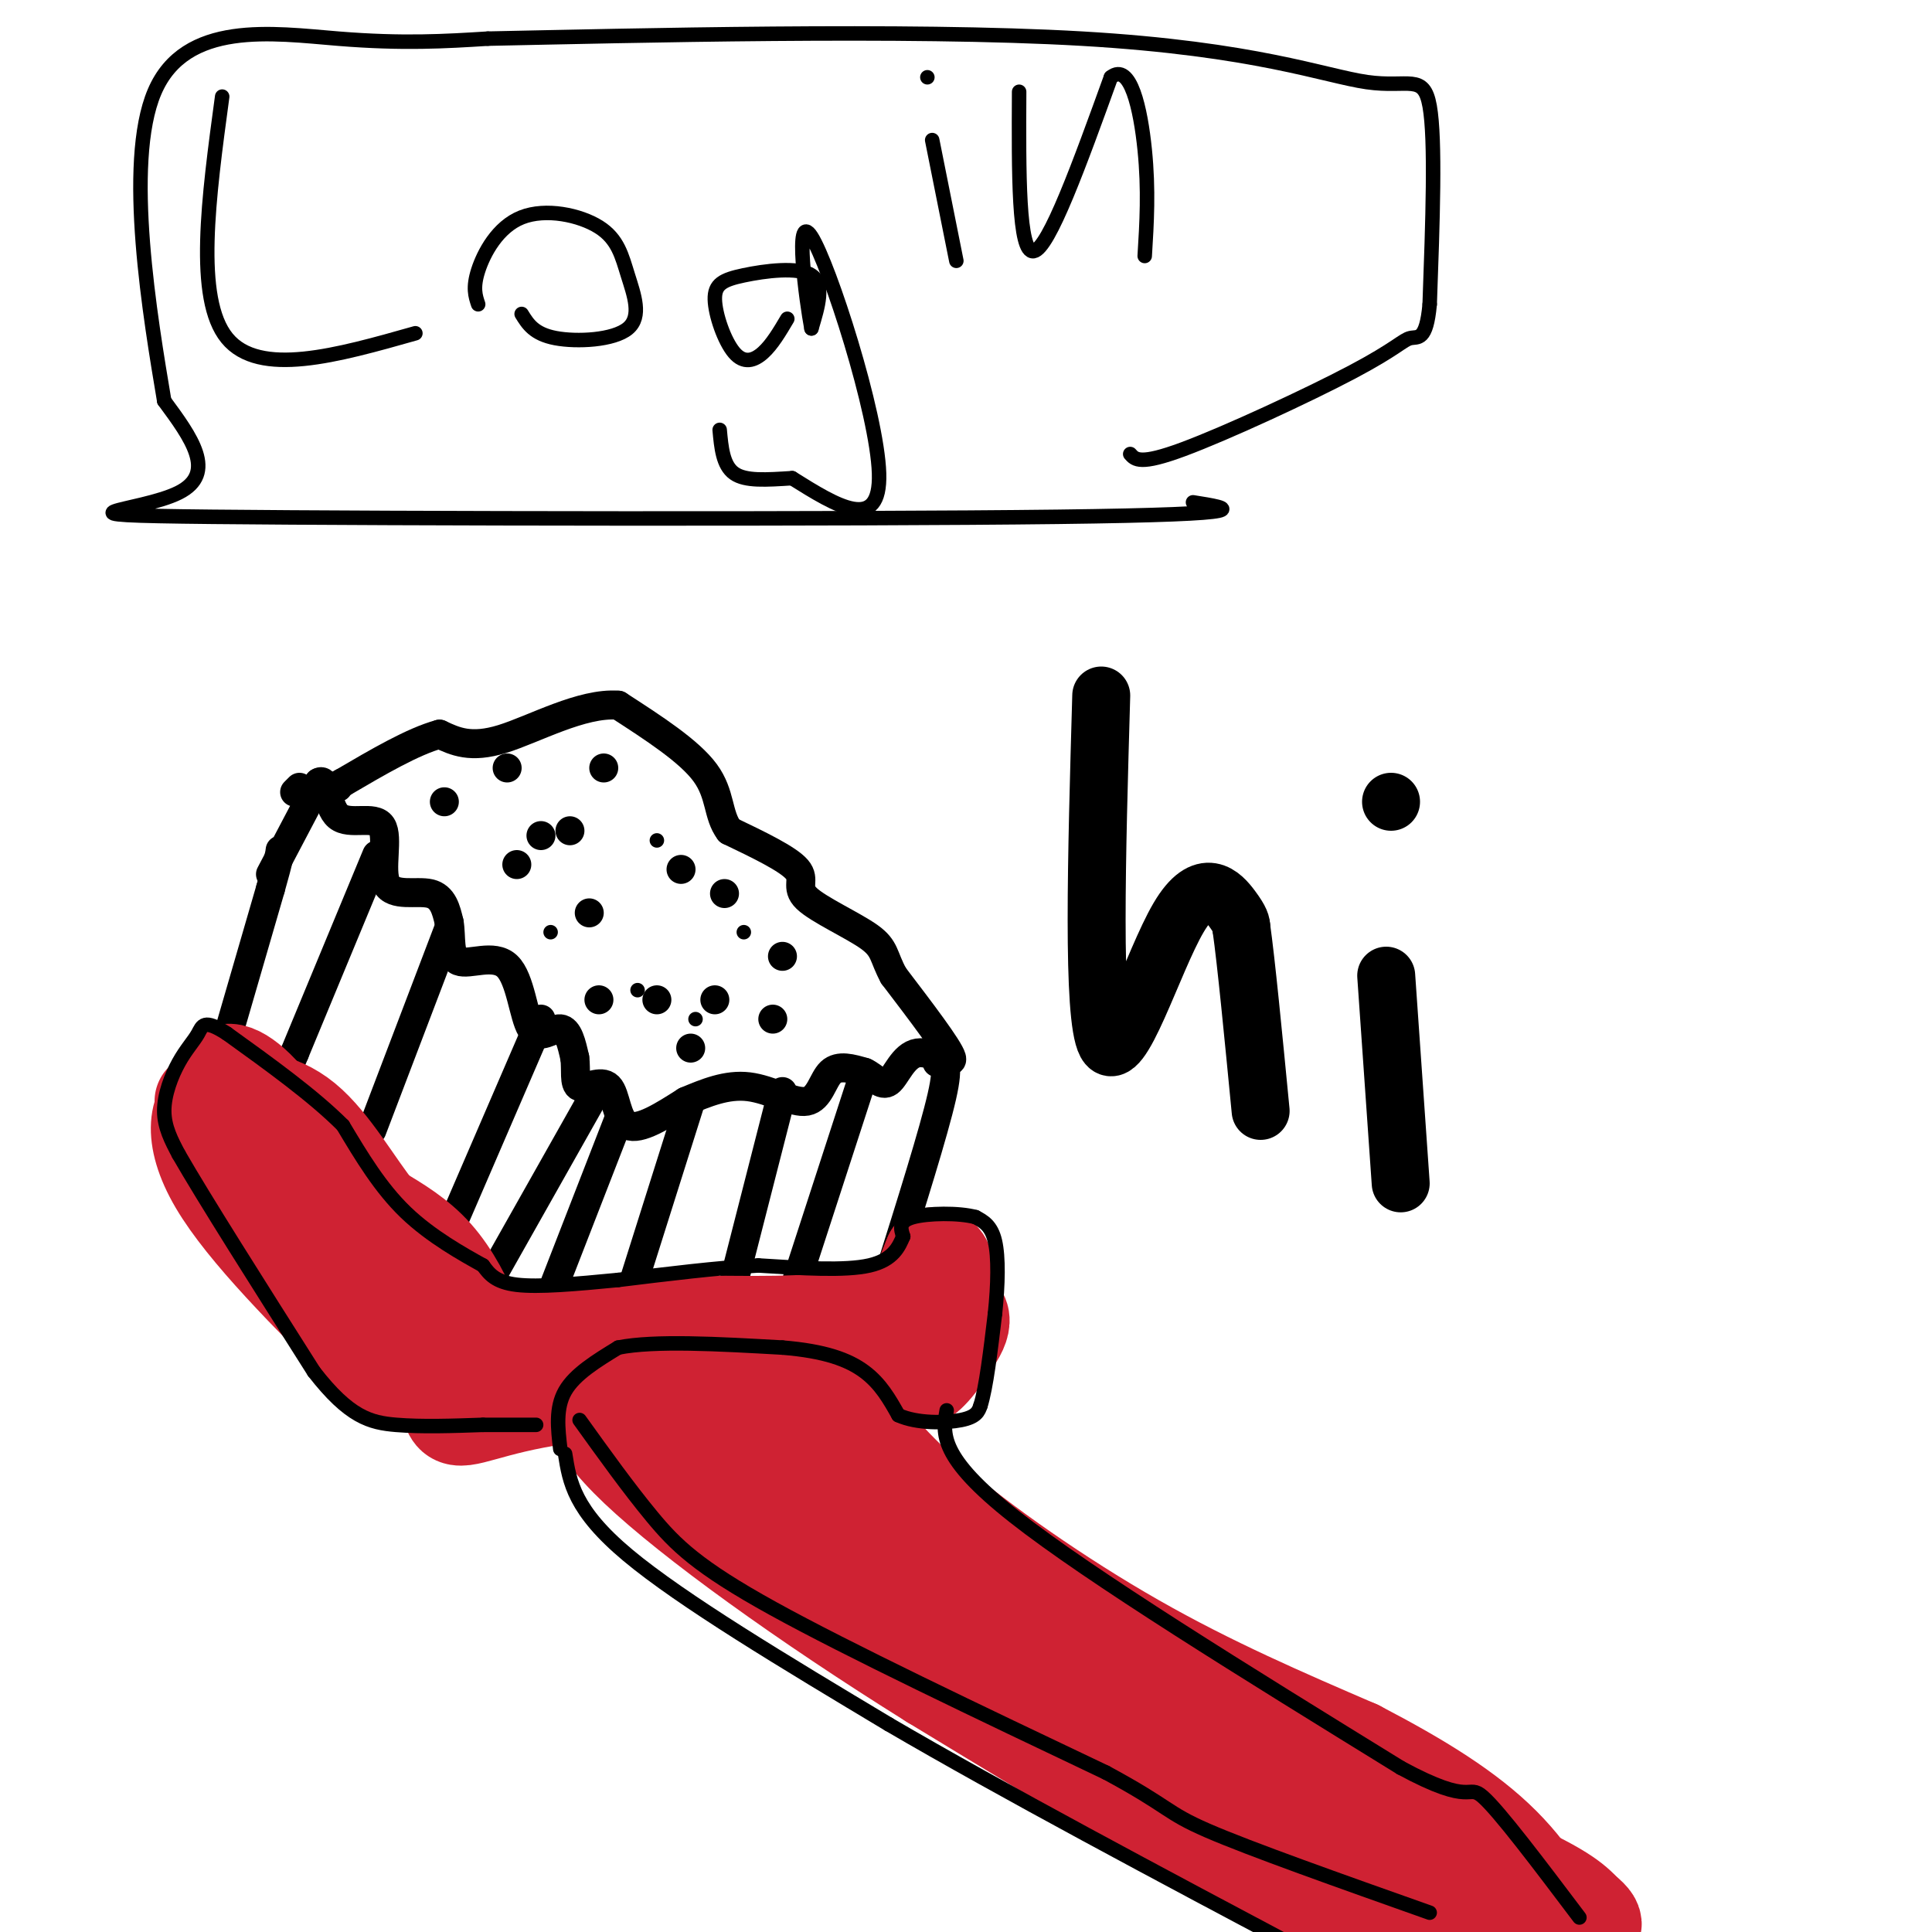 <svg viewBox='0 0 400 400' version='1.1' xmlns='http://www.w3.org/2000/svg' xmlns:xlink='http://www.w3.org/1999/xlink'><g fill='none' stroke='rgb(0,0,0)' stroke-width='6' stroke-linecap='round' stroke-linejoin='round'><path d='M47,215c0.000,0.000 9.000,-31.000 9,-31'/><path d='M56,184c1.833,-6.500 1.917,-7.250 2,-8'/><path d='M61,164c0.000,0.000 1.000,-1.000 1,-1'/><path d='M56,181c0.000,0.000 10.000,-19.000 10,-19'/><path d='M66,162c1.888,-1.284 1.608,5.007 4,7c2.392,1.993 7.456,-0.311 9,2c1.544,2.311 -0.430,9.238 1,12c1.430,2.762 6.266,1.361 9,2c2.734,0.639 3.367,3.320 4,6'/><path d='M93,191c0.523,2.896 -0.169,7.135 2,8c2.169,0.865 7.200,-1.644 10,1c2.800,2.644 3.369,10.443 5,13c1.631,2.557 4.323,-0.126 6,0c1.677,0.126 2.338,3.063 3,6'/><path d='M119,219c0.352,2.431 -0.266,5.507 1,6c1.266,0.493 4.418,-1.598 6,0c1.582,1.598 1.595,6.885 4,8c2.405,1.115 7.203,-1.943 12,-5'/><path d='M142,228c4.131,-1.730 8.458,-3.557 13,-3c4.542,0.557 9.300,3.496 12,3c2.700,-0.496 3.343,-4.427 5,-6c1.657,-1.573 4.329,-0.786 7,0'/><path d='M179,222c2.002,0.887 3.506,3.104 5,2c1.494,-1.104 2.979,-5.528 6,-6c3.021,-0.472 7.577,3.008 7,1c-0.577,-2.008 -6.289,-9.504 -12,-17'/><path d='M185,202c-2.188,-4.027 -1.659,-5.595 -5,-8c-3.341,-2.405 -10.553,-5.648 -13,-8c-2.447,-2.352 -0.128,-3.815 -2,-6c-1.872,-2.185 -7.936,-5.093 -14,-8'/><path d='M151,172c-2.489,-3.289 -1.711,-7.511 -5,-12c-3.289,-4.489 -10.644,-9.244 -18,-14'/><path d='M128,146c-7.556,-0.578 -17.444,4.978 -24,7c-6.556,2.022 -9.778,0.511 -13,-1'/><path d='M91,152c-5.500,1.500 -12.750,5.750 -20,10'/><path d='M71,162c-3.500,1.833 -2.250,1.417 -1,1'/><path d='M128,232c0.000,0.000 -14.000,36.000 -14,36'/><path d='M114,268c-2.333,6.500 -1.167,4.750 0,3'/><path d='M194,220c1.333,-0.167 2.667,-0.333 1,7c-1.667,7.333 -6.333,22.167 -11,37'/><path d='M184,264c-2.000,6.333 -1.500,3.667 -1,1'/><path d='M178,225c0.000,0.000 -13.000,40.000 -13,40'/><path d='M162,226c0.000,0.000 -11.000,43.000 -11,43'/><path d='M143,228c0.000,0.000 -12.000,38.000 -12,38'/><path d='M92,166c0.000,0.000 0.000,0.000 0,0'/><path d='M105,159c0.000,0.000 0.000,0.000 0,0'/><path d='M125,159c0.000,0.000 0.000,0.000 0,0'/><path d='M118,172c0.000,0.000 0.000,0.000 0,0'/><path d='M112,173c0.000,0.000 0.000,0.000 0,0'/><path d='M107,179c0.000,0.000 0.000,0.000 0,0'/><path d='M122,189c0.000,0.000 0.000,0.000 0,0'/><path d='M124,207c0.000,0.000 0.000,0.000 0,0'/><path d='M141,180c0.000,0.000 0.000,0.000 0,0'/><path d='M136,207c0.000,0.000 0.000,0.000 0,0'/><path d='M162,198c0.000,0.000 0.000,0.000 0,0'/><path d='M160,211c0.000,0.000 0.000,0.000 0,0'/><path d='M150,185c0.000,0.000 0.000,0.000 0,0'/><path d='M148,207c0.000,0.000 0.000,0.000 0,0'/><path d='M143,217c0.000,0.000 0.000,0.000 0,0'/><path d='M78,177c0.000,0.000 -17.000,41.000 -17,41'/><path d='M61,218c-2.833,6.833 -1.417,3.417 0,0'/><path d='M93,192c0.000,0.000 -16.000,42.000 -16,42'/><path d='M112,211c0.000,0.000 -19.000,44.000 -19,44'/><path d='M124,225c0.000,0.000 -22.000,39.000 -22,39'/></g>
<g fill='none' stroke='rgb(207,34,51)' stroke-width='20' stroke-linecap='round' stroke-linejoin='round'><path d='M42,228c0.000,0.000 3.000,5.000 3,5'/><path d='M45,233c0.833,-1.000 1.417,-6.000 2,-11'/><path d='M47,222c2.444,-0.511 7.556,3.711 12,11c4.444,7.289 8.222,17.644 12,28'/><path d='M71,261c2.667,6.178 3.333,7.622 7,11c3.667,3.378 10.333,8.689 17,14'/><path d='M95,286c3.794,2.411 4.780,1.440 5,-1c0.220,-2.440 -0.325,-6.349 -2,-11c-1.675,-4.651 -4.478,-10.043 -8,-14c-3.522,-3.957 -7.761,-6.478 -12,-9'/><path d='M78,251c-4.400,-5.400 -9.400,-14.400 -15,-19c-5.600,-4.600 -11.800,-4.800 -18,-5'/><path d='M45,227c-4.222,1.622 -5.778,8.178 0,18c5.778,9.822 18.889,22.911 32,36'/><path d='M77,281c6.667,6.578 7.333,5.022 17,4c9.667,-1.022 28.333,-1.511 47,-2'/><path d='M141,283c15.167,-1.500 29.583,-4.250 44,-7'/><path d='M185,276c7.659,-1.488 4.805,-1.708 3,0c-1.805,1.708 -2.563,5.344 -1,7c1.563,1.656 5.447,1.330 -6,2c-11.447,0.670 -38.223,2.335 -65,4'/><path d='M116,289c-15.022,2.198 -20.078,5.692 -22,4c-1.922,-1.692 -0.710,-8.571 -1,-12c-0.290,-3.429 -2.083,-3.408 3,-4c5.083,-0.592 17.041,-1.796 29,-3'/><path d='M125,274c12.422,-0.289 28.978,0.489 40,0c11.022,-0.489 16.511,-2.244 22,-4'/><path d='M187,270c6.444,-0.489 11.556,0.289 12,3c0.444,2.711 -3.778,7.356 -8,12'/><path d='M191,285c0.133,0.711 4.467,-3.511 6,-8c1.533,-4.489 0.267,-9.244 -1,-14'/><path d='M196,263c-0.667,-2.833 -1.833,-2.917 -3,-3'/><path d='M193,260c-2.289,5.044 -6.511,19.156 -10,25c-3.489,5.844 -6.244,3.422 -9,1'/><path d='M174,286c-8.500,0.000 -25.250,-0.500 -42,-1'/><path d='M132,285c-5.988,1.714 0.042,6.500 15,17c14.958,10.500 38.845,26.714 56,37c17.155,10.286 27.577,14.643 38,19'/><path d='M241,358c17.667,7.667 42.833,17.333 68,27'/><path d='M309,385c14.500,6.333 16.750,8.667 19,11'/><path d='M328,396c3.311,2.600 2.089,3.600 -2,4c-4.089,0.400 -11.044,0.200 -18,0'/><path d='M308,400c-5.422,1.511 -9.978,5.289 -29,-3c-19.022,-8.289 -52.511,-28.644 -86,-49'/><path d='M193,348c-26.533,-16.556 -49.867,-33.444 -61,-44c-11.133,-10.556 -10.067,-14.778 -9,-19'/><path d='M123,285c-2.357,-4.298 -3.750,-5.542 3,-7c6.750,-1.458 21.643,-3.131 31,-1c9.357,2.131 13.179,8.065 17,14'/><path d='M174,291c4.976,5.226 8.917,11.292 19,20c10.083,8.708 26.310,20.060 42,29c15.690,8.940 30.845,15.470 46,22'/><path d='M281,362c13.119,6.833 22.917,12.917 30,20c7.083,7.083 11.452,15.167 10,18c-1.452,2.833 -8.726,0.417 -16,-2'/><path d='M305,398c-7.798,-4.274 -19.292,-13.958 -27,-18c-7.708,-4.042 -11.631,-2.440 -24,-10c-12.369,-7.560 -33.185,-24.280 -54,-41'/><path d='M200,329c-16.267,-12.022 -29.933,-21.578 -37,-28c-7.067,-6.422 -7.533,-9.711 -8,-13'/><path d='M155,288c1.667,-0.333 9.833,5.333 18,11'/></g>
<g fill='none' stroke='rgb(0,0,0)' stroke-width='3' stroke-linecap='round' stroke-linejoin='round'><path d='M114,193c0.000,0.000 0.000,0.000 0,0'/><path d='M136,174c0.000,0.000 0.000,0.000 0,0'/><path d='M132,205c0.000,0.000 0.000,0.000 0,0'/><path d='M154,193c0.000,0.000 0.000,0.000 0,0'/><path d='M144,211c0.000,0.000 0.000,0.000 0,0'/><path d='M116,300c-0.500,-4.250 -1.000,-8.500 1,-12c2.000,-3.500 6.500,-6.250 11,-9'/><path d='M128,279c7.500,-1.500 20.750,-0.750 34,0'/><path d='M162,279c8.756,0.711 13.644,2.489 17,5c3.356,2.511 5.178,5.756 7,9'/><path d='M186,293c3.800,1.756 9.800,1.644 13,1c3.200,-0.644 3.600,-1.822 4,-3'/><path d='M203,291c1.167,-3.667 2.083,-11.333 3,-19'/><path d='M206,272c0.644,-6.067 0.756,-11.733 0,-15c-0.756,-3.267 -2.378,-4.133 -4,-5'/><path d='M202,252c-3.422,-0.956 -9.978,-0.844 -13,0c-3.022,0.844 -2.511,2.422 -2,4'/><path d='M187,256c-0.844,1.956 -1.956,4.844 -7,6c-5.044,1.156 -14.022,0.578 -23,0'/><path d='M157,262c-8.667,0.500 -18.833,1.750 -29,3'/><path d='M128,265c-8.867,0.867 -16.533,1.533 -21,1c-4.467,-0.533 -5.733,-2.267 -7,-4'/><path d='M100,262c-4.067,-2.267 -10.733,-5.933 -16,-11c-5.267,-5.067 -9.133,-11.533 -13,-18'/><path d='M71,233c-6.167,-6.167 -15.083,-12.583 -24,-19'/><path d='M47,214c-4.887,-3.172 -5.104,-1.603 -6,0c-0.896,1.603 -2.472,3.239 -4,6c-1.528,2.761 -3.008,6.646 -3,10c0.008,3.354 1.504,6.177 3,9'/><path d='M37,239c5.167,9.000 16.583,27.000 28,45'/><path d='M65,284c7.333,9.444 11.667,10.556 17,11c5.333,0.444 11.667,0.222 18,0'/><path d='M100,295c4.833,0.000 7.917,0.000 11,0'/><path d='M117,301c0.917,5.833 1.833,11.667 13,21c11.167,9.333 32.583,22.167 54,35'/><path d='M184,357c23.667,13.833 55.833,30.917 88,48'/><path d='M120,294c5.089,7.089 10.178,14.178 15,20c4.822,5.822 9.378,10.378 25,19c15.622,8.622 42.311,21.311 69,34'/><path d='M229,367c13.356,7.200 12.244,8.200 21,12c8.756,3.800 27.378,10.400 46,17'/><path d='M196,292c-0.833,4.833 -1.667,9.667 14,22c15.667,12.333 47.833,32.167 80,52'/><path d='M290,366c15.333,8.311 13.667,3.089 17,6c3.333,2.911 11.667,13.956 20,25'/><path d='M46,20c-2.833,20.917 -5.667,41.833 1,50c6.667,8.167 22.833,3.583 39,-1'/><path d='M99,63c-0.575,-1.711 -1.149,-3.422 0,-7c1.149,-3.578 4.023,-9.022 9,-11c4.977,-1.978 12.057,-0.491 16,2c3.943,2.491 4.748,5.987 6,10c1.252,4.013 2.953,8.542 0,11c-2.953,2.458 -10.558,2.845 -15,2c-4.442,-0.845 -5.721,-2.923 -7,-5'/><path d='M163,66c-1.574,2.661 -3.148,5.321 -5,7c-1.852,1.679 -3.982,2.375 -6,0c-2.018,-2.375 -3.922,-7.822 -4,-11c-0.078,-3.178 1.671,-4.086 6,-5c4.329,-0.914 11.237,-1.832 14,0c2.763,1.832 1.382,6.416 0,11'/><path d='M168,68c-1.048,-5.500 -3.667,-24.750 0,-19c3.667,5.750 13.619,36.500 14,49c0.381,12.500 -8.810,6.750 -18,1'/><path d='M164,99c-5.333,0.333 -9.667,0.667 -12,-1c-2.333,-1.667 -2.667,-5.333 -3,-9'/><path d='M193,29c0.000,0.000 5.000,25.000 5,25'/><path d='M192,16c0.000,0.000 0.000,0.000 0,0'/><path d='M211,19c-0.083,16.750 -0.167,33.500 3,33c3.167,-0.500 9.583,-18.250 16,-36'/><path d='M230,16c4.044,-3.244 6.156,6.644 7,15c0.844,8.356 0.422,15.178 0,22'/><path d='M247,104c7.768,1.232 15.536,2.464 -28,3c-43.536,0.536 -138.375,0.375 -175,0c-36.625,-0.375 -15.036,-0.964 -7,-5c8.036,-4.036 2.518,-11.518 -3,-19'/><path d='M34,83c-2.810,-16.762 -8.333,-49.167 -2,-64c6.333,-14.833 24.524,-12.095 38,-11c13.476,1.095 22.238,0.548 31,0'/><path d='M101,8c29.284,-0.596 86.994,-2.088 123,0c36.006,2.088 50.309,7.754 59,9c8.691,1.246 11.769,-1.930 13,5c1.231,6.930 0.616,23.965 0,41'/><path d='M296,63c-0.702,7.756 -2.456,6.646 -4,7c-1.544,0.354 -2.877,2.172 -12,7c-9.123,4.828 -26.035,12.665 -35,16c-8.965,3.335 -9.982,2.167 -11,1'/></g>
<g fill='none' stroke='rgb(0,0,0)' stroke-width='12' stroke-linecap='round' stroke-linejoin='round'><path d='M228,144c-0.958,33.286 -1.917,66.571 1,72c2.917,5.429 9.708,-17.000 15,-26c5.292,-9.000 9.083,-4.571 11,-2c1.917,2.571 1.958,3.286 2,4'/><path d='M257,192c1.000,7.000 2.500,22.500 4,38'/><path d='M287,202c0.000,0.000 3.000,43.000 3,43'/><path d='M288,166c0.000,0.000 0.000,0.000 0,0'/></g>
</svg>